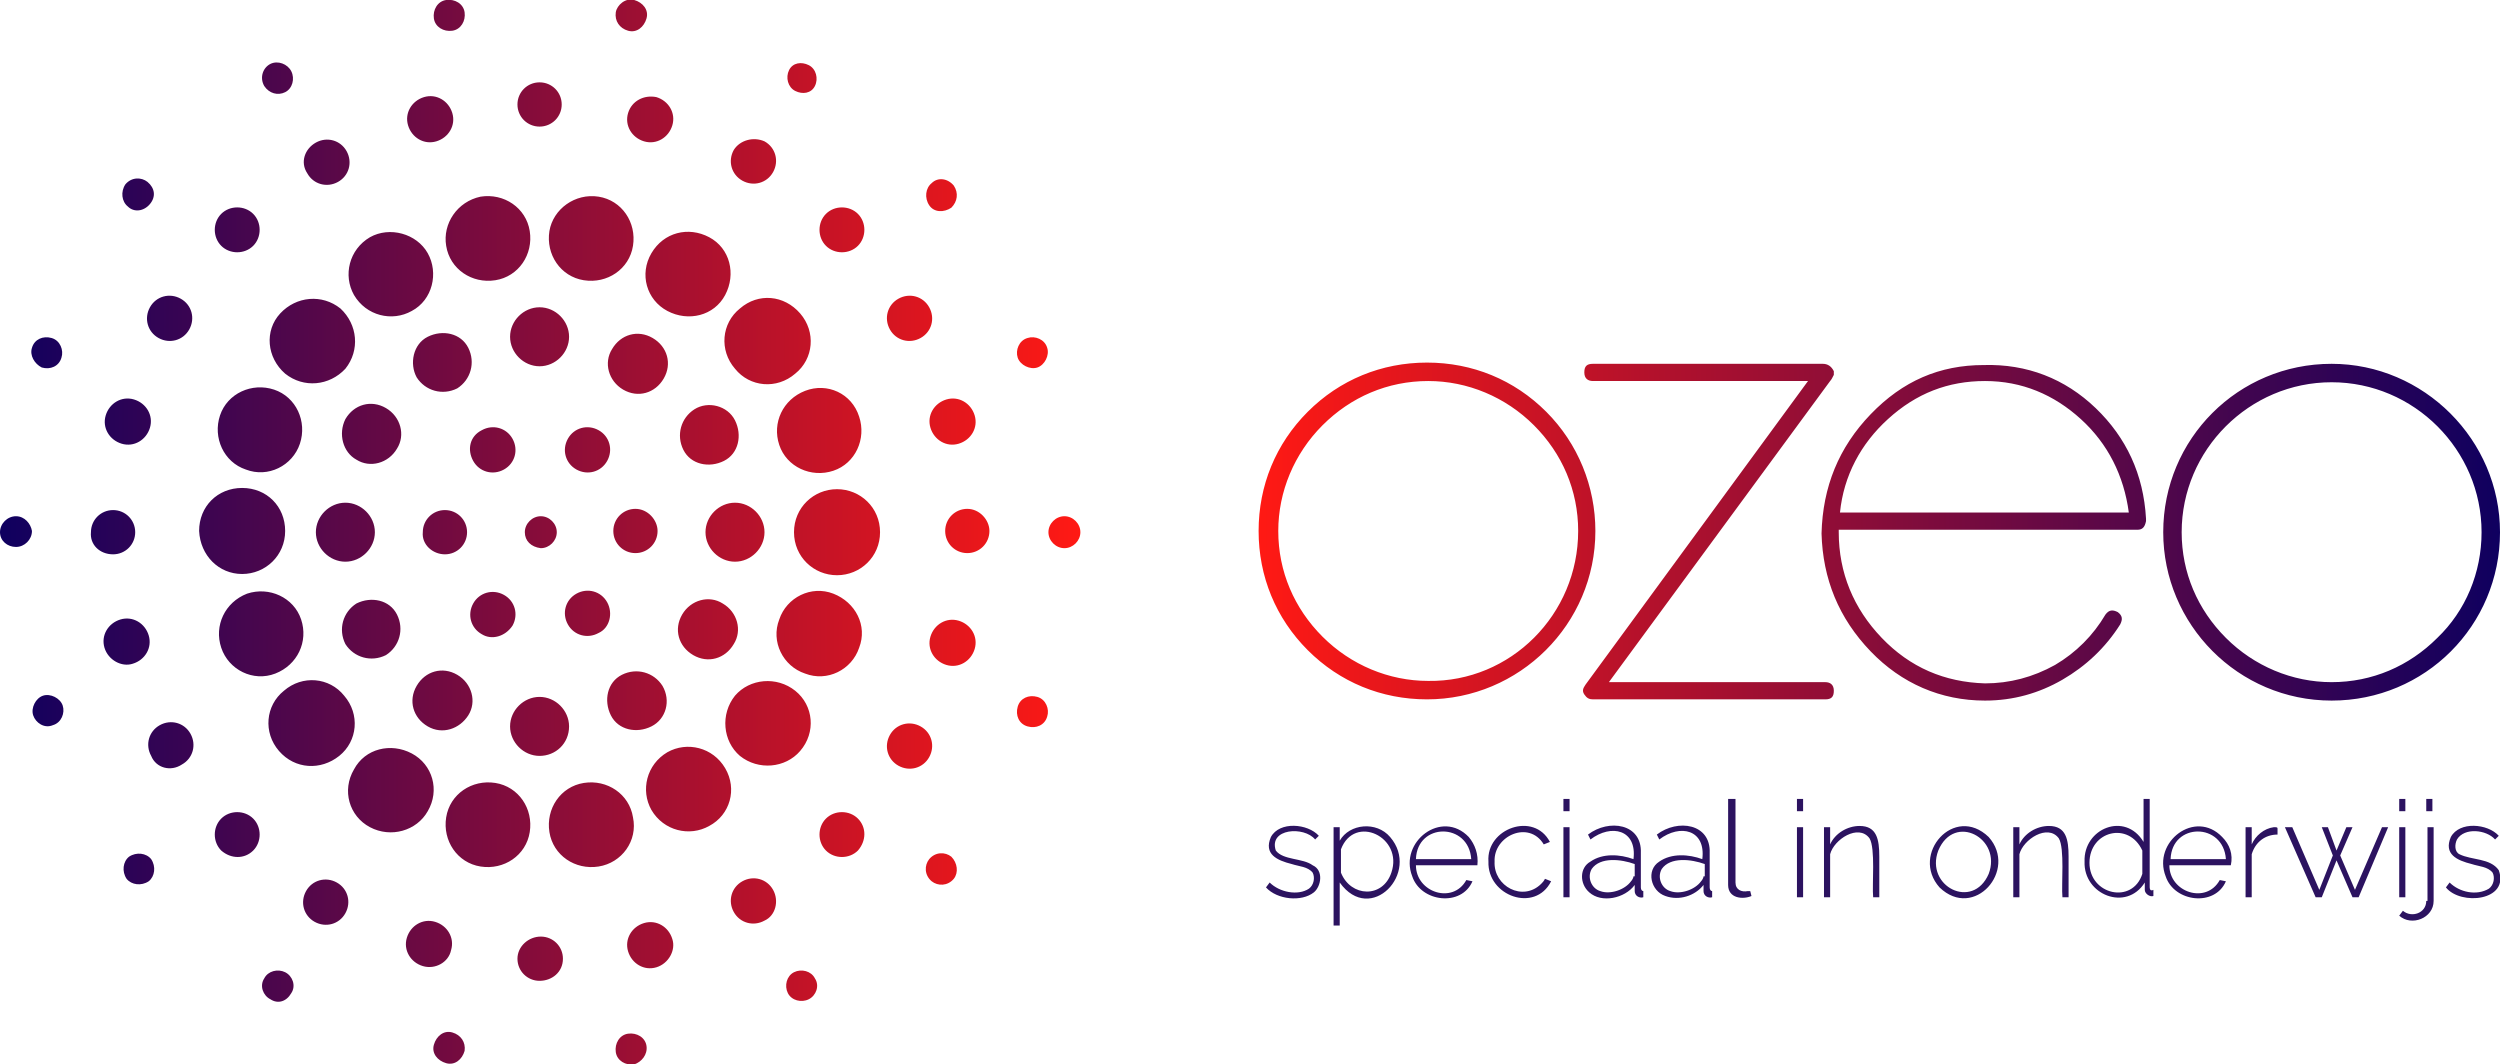 <svg version="1.1" id="Laag_1" xmlns="http://www.w3.org/2000/svg" x="0" y="0" width="203.4" height="86.6" xml:space="preserve"><style>.st2{fill:#2c1360}</style><linearGradient id="SVGID_1_" gradientUnits="userSpaceOnUse" x1="102.4" y1="797.14" x2="203.4" y2="797.14" gradientTransform="translate(0 -753.89)"><stop offset="0" stop-color="#ff1914"/><stop offset="1" stop-color="#0f005f"/></linearGradient><path d="M149.2 56.2c0 .5-.2.7-.7.7h-18.9c-.3 0-.5-.1-.7-.4s-.1-.5.1-.8L147.1 31h-17.5c-.4 0-.7-.2-.7-.7s.2-.7.7-.7h18.7c.4 0 .7.2.9.6v.3c-.1.2-.2.4-.3.5l-18 24.5h17.6c.4 0 .7.2.7.7zm21.3-23c2.5 2.4 3.9 5.4 4.1 9v.2c-.1.5-.3.7-.7.7h-24.3v.2c0 3.3 1.2 6.2 3.5 8.6 2.3 2.4 5.1 3.6 8.4 3.7 2 0 3.9-.5 5.7-1.5 1.7-1 3.1-2.4 4.1-4.1.3-.4.6-.4 1-.2.4.3.4.6.2 1-1.2 1.9-2.8 3.4-4.7 4.5s-4 1.7-6.3 1.7c-3.6 0-6.8-1.4-9.3-4-2.6-2.7-3.9-5.9-4-9.6.1-3.8 1.4-7 4-9.7s5.6-4 9.2-4c3.5-.1 6.6 1.1 9.1 3.5zm2.7 8.5c-.4-3-1.7-5.6-3.9-7.6s-4.8-3.1-7.8-3.1-5.6 1-7.9 3.1c-2.2 2-3.6 4.6-3.9 7.6h23.5zm-43.4 1.5c0 7.6-6.2 13.7-13.7 13.7-3.7 0-7.1-1.4-9.7-4s-4-6-4-9.7 1.4-7.1 4-9.7 6-4 9.7-4c3.7 0 7.1 1.4 9.7 4 2.6 2.6 4 6.1 4 9.7zm-1.4 0c0-3.3-1.3-6.3-3.6-8.6s-5.4-3.6-8.6-3.6c-3.3 0-6.3 1.3-8.6 3.6S104 40 104 43.2c0 3.3 1.3 6.3 3.6 8.6s5.4 3.6 8.6 3.6c6.7.1 12.2-5.4 12.2-12.2zm75 .1c0 7.6-6.1 13.7-13.7 13.7S176 50.8 176 43.3c0-7.6 6.1-13.7 13.7-13.7 7.5 0 13.7 6.2 13.7 13.7zm-1.5 0c0-6.7-5.5-12.2-12.2-12.2-6.7 0-12.2 5.5-12.2 12.2 0 3.3 1.3 6.3 3.6 8.6s5.4 3.6 8.6 3.6c3.3 0 6.3-1.3 8.6-3.6 2.3-2.2 3.6-5.3 3.6-8.6z" fill="url(#SVGID_1_)"/><linearGradient id="SVGID_2_" gradientUnits="userSpaceOnUse" x1="0" y1="797.178" x2="87.9" y2="797.178" gradientTransform="translate(0 -753.89)"><stop offset="0" stop-color="#0b0146"/><stop offset="0" stop-color="#0f005f"/><stop offset=".999" stop-color="#ff1914"/></linearGradient><path d="M42.7 43.3c0-.7.6-1.3 1.3-1.3s1.3.6 1.3 1.3-.6 1.3-1.3 1.3c-.8-.1-1.3-.6-1.3-1.3zM1.3 44.5c.7 0 1.3-.6 1.3-1.3-.1-.6-.6-1.2-1.3-1.2S0 42.6 0 43.3s.6 1.2 1.3 1.2zm34.9.6c1 0 1.8-.8 1.8-1.8s-.8-1.8-1.8-1.8-1.8.8-1.8 1.8c-.1 1 .8 1.8 1.8 1.8zm5.5 5.8c.5-.9.2-2-.7-2.5s-2-.2-2.5.7-.2 2 .7 2.5c.8.5 1.9.2 2.5-.7zm7.7-1.9c-.5-.9-1.6-1.2-2.5-.7s-1.2 1.6-.7 2.5 1.6 1.2 2.5.7c.9-.4 1.2-1.6.7-2.5zm2.3-7.6c-1 0-1.8.8-1.8 1.8s.8 1.8 1.8 1.8 1.8-.8 1.8-1.8c0-.9-.8-1.8-1.8-1.8zm-5.5-5.7c-.5.9-.2 2 .7 2.5s2 .2 2.5-.7.2-2-.7-2.5-2-.2-2.5.7zm-7.7 1.8c.5.9 1.6 1.2 2.5.7s1.2-1.6.7-2.5-1.6-1.2-2.5-.7c-1 .5-1.2 1.6-.7 2.5zM9.2 45.1c1 0 1.8-.8 1.8-1.8s-.8-1.8-1.8-1.8-1.8.8-1.8 1.8c-.1 1 .7 1.8 1.8 1.8zm1.6 8.9c1-.3 1.6-1.3 1.3-2.3s-1.3-1.6-2.3-1.3-1.6 1.3-1.3 2.3 1.4 1.6 2.3 1.3zm4 8.2c.9-.5 1.2-1.6.7-2.5s-1.6-1.2-2.5-.7-1.2 1.6-.7 2.5c.4 1 1.6 1.3 2.5.7zm5.8 7c.7-.7.7-1.9 0-2.6s-1.9-.7-2.6 0-.7 1.9 0 2.6c.8.7 1.9.7 2.6 0zm7.5 5.1c.5-.9.2-2-.7-2.5-.9-.5-2-.2-2.5.7s-.2 2 .7 2.5c.9.5 2 .2 2.5-.7zm8.6 3c.3-1-.3-2-1.3-2.3s-2 .3-2.3 1.3.3 2 1.3 2.3c1 .3 2.1-.3 2.3-1.3zm9.1.7c0-1-.8-1.8-1.8-1.8s-1.9.8-1.9 1.8.8 1.8 1.8 1.8 1.9-.7 1.9-1.8zm8.9-1.6c-.3-1-1.3-1.6-2.3-1.3-1 .3-1.6 1.3-1.3 2.3s1.3 1.6 2.3 1.3c1-.3 1.6-1.4 1.3-2.3zm8.2-4c-.5-.9-1.6-1.2-2.5-.7s-1.2 1.6-.7 2.5 1.6 1.2 2.5.7c.9-.4 1.2-1.6.7-2.5zm6.9-5.8c-.7-.7-1.9-.7-2.6 0s-.7 1.9 0 2.6 1.9.7 2.6 0c.7-.8.7-1.9 0-2.6zm5.1-7.5c-.9-.5-2-.2-2.5.7s-.2 2 .7 2.5c.9.5 2 .2 2.5-.7s.2-2-.7-2.5zm3.1-8.6c-1-.3-2 .3-2.3 1.3s.3 2 1.3 2.3 2-.3 2.3-1.3-.3-2-1.3-2.3zm.7-9.1c-1 0-1.8.8-1.8 1.8s.8 1.8 1.8 1.8 1.8-.8 1.8-1.8c0-.9-.8-1.8-1.8-1.8zM77 32.5c-1 .3-1.6 1.3-1.3 2.3.3 1 1.3 1.6 2.3 1.3s1.6-1.3 1.3-2.3-1.3-1.6-2.3-1.3zm-3.9-8.2c-.9.5-1.2 1.6-.7 2.5s1.6 1.2 2.5.7 1.2-1.6.7-2.5-1.6-1.2-2.5-.7zm-5.9-6.9c-.7.7-.7 1.9 0 2.6s1.9.7 2.6 0 .7-1.9 0-2.6c-.7-.7-1.9-.7-2.6 0zm-7.5-5.2c-.5.9-.2 2 .7 2.5s2 .2 2.5-.7.2-2-.7-2.5c-.9-.4-2-.1-2.5.7zm-8.6-3c-.3 1 .3 2 1.3 2.3s2-.3 2.3-1.3-.3-2-1.3-2.3c-1-.2-2 .3-2.3 1.3zm-9-.7c0 1 .8 1.8 1.8 1.8s1.8-.8 1.8-1.8-.8-1.8-1.8-1.8-1.8.8-1.8 1.8zm-8.9 1.7c.3 1 1.3 1.6 2.3 1.3s1.6-1.3 1.3-2.3-1.3-1.6-2.3-1.3c-1 .3-1.6 1.3-1.3 2.3zM25 14.1c.5.9 1.6 1.2 2.5.7s1.2-1.6.7-2.5-1.6-1.2-2.5-.7-1.3 1.6-.7 2.5zM18 20c.7.7 1.9.7 2.6 0s.7-1.9 0-2.6-1.9-.7-2.6 0-.7 1.9 0 2.6zm-5.1 7.5c.9.5 2 .2 2.5-.7s.2-2-.7-2.5-2-.2-2.5.7c-.5.9-.2 2 .7 2.5zm-3 8.6c1 .3 2-.3 2.3-1.3s-.3-2-1.3-2.3-2 .3-2.3 1.3.3 2 1.3 2.3zm18.2 9.6c1.3 0 2.4-1.1 2.4-2.4s-1.1-2.4-2.4-2.4-2.4 1.1-2.4 2.4 1.1 2.4 2.4 2.4zm3.3 7.6c1.1-.7 1.5-2.1.9-3.3s-2.1-1.5-3.3-.9c-1.1.7-1.5 2.1-.9 3.3.7 1.1 2.1 1.5 3.3.9zm6.7 4.9c.7-1.1.3-2.6-.9-3.3s-2.6-.3-3.3.9-.3 2.6.9 3.3 2.6.2 3.3-.9zm8.2.9c0-1.3-1.1-2.4-2.4-2.4s-2.4 1.1-2.4 2.4 1.1 2.4 2.4 2.4 2.4-1 2.4-2.4zm7.6-3.3c-.7-1.1-2.1-1.5-3.3-.9s-1.5 2.1-.9 3.3 2.1 1.5 3.3.9 1.6-2.1.9-3.3zm4.9-6.7c-1.1-.7-2.6-.3-3.3.9s-.3 2.6.9 3.3 2.6.3 3.3-.9c.7-1.1.3-2.6-.9-3.3zm1-8.2c-1.3 0-2.4 1.1-2.4 2.4s1.1 2.4 2.4 2.4 2.4-1.1 2.4-2.4-1.1-2.4-2.4-2.4zm-3.3-7.6c-1.1.7-1.5 2.1-.9 3.3s2.1 1.5 3.3.9 1.5-2.1.9-3.3-2.2-1.6-3.3-.9zm-6.7-4.9c-.7 1.1-.3 2.6.9 3.3s2.6.3 3.3-.9.3-2.6-.9-3.3-2.6-.3-3.3.9zm-8.3-1c0 1.3 1.1 2.4 2.4 2.4s2.4-1.1 2.4-2.4-1.1-2.4-2.4-2.4-2.4 1.1-2.4 2.4zm-7.6 3.3c.7 1.1 2.1 1.5 3.3.9 1.1-.7 1.5-2.1.9-3.3s-2.1-1.5-3.3-.9-1.5 2.2-.9 3.3zM29 37.4c1.1.7 2.6.3 3.3-.9.7-1.1.3-2.6-.9-3.3s-2.6-.3-3.3.9c-.6 1.2-.2 2.7.9 3.3zm-9.3 9.3c1.9 0 3.5-1.5 3.5-3.5s-1.5-3.5-3.5-3.5-3.5 1.5-3.5 3.5c.1 2 1.6 3.5 3.5 3.5zM4.3 59c.7-.2 1-1 .8-1.6s-1-1-1.6-.8-1 1-.8 1.6.9 1.1 1.6.8zm18.1-4.2c1.8-.7 2.7-2.6 2.1-4.4s-2.6-2.7-4.4-2.1c-1.8.7-2.7 2.6-2.1 4.4s2.6 2.8 4.4 2.1zM12.1 71.7c.5-.4.6-1.2.2-1.8-.4-.5-1.2-.6-1.8-.2-.5.4-.6 1.2-.2 1.8.4.5 1.2.6 1.8.2zm15.5-10.2c1.5-1.2 1.7-3.4.4-4.9-1.2-1.5-3.4-1.7-4.9-.4-1.5 1.2-1.7 3.4-.4 4.9s3.4 1.6 4.9.4zm-3.9 19.3c.4-.6.1-1.4-.5-1.7s-1.4-.1-1.7.5c-.4.6-.1 1.4.5 1.7.6.4 1.3.2 1.7-.5zM34.8 66c1-1.7.4-3.8-1.3-4.7s-3.8-.4-4.7 1.3c-1 1.7-.4 3.8 1.3 4.7 1.7.9 3.8.3 4.7-1.3zm3 19.5c.1-.7-.3-1.3-1-1.5s-1.3.3-1.5 1 .3 1.3 1 1.5 1.3-.3 1.5-1zm5.3-17.8c.3-1.9-.9-3.7-2.8-4s-3.7.9-4 2.8.9 3.7 2.8 4 3.7-.9 4-2.8zm9.5 17.4c-.1-.7-.8-1.1-1.5-1s-1.1.8-1 1.5.8 1.1 1.5 1c.6-.2 1.1-.8 1-1.5zm-1.1-18.6c-.3-1.9-2.1-3.1-4-2.8s-3.1 2.1-2.8 4 2.1 3.1 4 2.8 3.2-2.1 2.8-4zm14.8 13.1c-.3-.6-1.1-.8-1.7-.5s-.8 1.1-.5 1.7c.3.6 1.1.8 1.7.5s.9-1.1.5-1.7zM59 62.5c-1-1.7-3.1-2.2-4.7-1.3-1.7 1-2.2 3.1-1.3 4.7 1 1.7 3.1 2.2 4.7 1.3 1.7-.9 2.3-3 1.3-4.7zm18.4 7.2c-.5-.4-1.3-.4-1.8.2-.4.5-.4 1.3.2 1.8.5.4 1.3.4 1.8-.2.4-.5.3-1.3-.2-1.8zM64.7 56.2c-1.5-1.2-3.7-1-4.9.4-1.2 1.5-1 3.7.4 4.9 1.5 1.2 3.7 1 4.9-.4 1.3-1.5 1.1-3.7-.4-4.9zm19.7.5c-.7-.2-1.4.1-1.6.8s.1 1.4.8 1.6c.7.2 1.4-.1 1.6-.8.2-.6-.1-1.4-.8-1.6zm-16.6-8.4c-1.8-.7-3.8.3-4.4 2.1-.7 1.8.3 3.8 2.1 4.4 1.8.7 3.8-.3 4.4-2.1.7-1.8-.3-3.7-2.1-4.4zM86.6 42c-.7 0-1.3.6-1.3 1.3s.6 1.3 1.3 1.3c.7 0 1.3-.6 1.3-1.3s-.6-1.3-1.3-1.3zm-18.5-2.2c-1.9 0-3.5 1.5-3.5 3.5s1.6 3.5 3.5 3.5 3.5-1.5 3.5-3.5-1.6-3.5-3.5-3.5zm15.5-12.3c-.7.2-1 1-.8 1.6s1 1 1.6.8 1-1 .8-1.6c-.2-.7-1-1-1.6-.8zm-18.1 4.3c-1.8.7-2.7 2.6-2.1 4.4.6 1.8 2.6 2.7 4.4 2.1s2.7-2.6 2.1-4.4c-.6-1.9-2.6-2.8-4.4-2.1zm10.3-16.9c-.5.4-.6 1.2-.2 1.8s1.2.6 1.8.2c.5-.5.6-1.2.2-1.8-.5-.6-1.3-.7-1.8-.2zM60.2 25.1c-1.5 1.2-1.7 3.4-.4 4.9 1.2 1.5 3.4 1.7 4.9.4 1.5-1.2 1.7-3.4.4-4.9s-3.4-1.7-4.9-.4zm4-19.4c-.3.6-.1 1.4.5 1.7s1.3.2 1.6-.4.1-1.4-.5-1.7-1.3-.2-1.6.4zM53 20.6c-1 1.7-.4 3.8 1.3 4.7s3.8.4 4.7-1.3.4-3.8-1.3-4.7-3.7-.4-4.7 1.3zM50.1 1c-.1.7.3 1.3 1 1.5s1.3-.3 1.5-1-.3-1.3-1-1.5-1.4.4-1.5 1zm-5.4 17.8c-.3 1.9.9 3.7 2.8 4s3.7-.9 4-2.8-.9-3.7-2.8-4c-1.9-.3-3.7 1-4 2.8zM35.3 1.5c.1.7.8 1.1 1.5 1s1.1-.8 1-1.5-.8-1.1-1.5-1-1.1.8-1 1.5zm1 18.5c.3 1.9 2.1 3.1 4 2.8 1.9-.3 3.1-2.1 2.8-4s-2.1-3.1-4-2.8c-1.9.4-3.1 2.2-2.8 4zM21.5 7c.4.6 1.1.8 1.7.5s.8-1.1.5-1.7-1.1-.9-1.7-.6-.9 1.1-.5 1.8zm7.3 17c1 1.7 3.1 2.2 4.7 1.3 1.7-.9 2.2-3.1 1.3-4.7s-3.1-2.2-4.7-1.3c-1.7 1-2.2 3.1-1.3 4.7zm-18.4-7.2c.5.5 1.3.4 1.8-.2.5-.6.4-1.3-.2-1.8-.5-.4-1.3-.4-1.8.2-.4.6-.3 1.4.2 1.8zm12.8 13.6c1.5 1.2 3.6 1 4.9-.4 1.2-1.5 1-3.6-.4-4.9-1.5-1.2-3.6-1-4.9.4s-1.1 3.6.4 4.9zm-19.8-.5c.7.2 1.4-.1 1.6-.8.2-.6-.1-1.4-.8-1.6s-1.4.1-1.6.8c-.2.6.2 1.3.8 1.6zM20 38.2c1.8.7 3.8-.3 4.4-2.1s-.3-3.8-2.1-4.4-3.8.3-4.4 2.1.3 3.8 2.1 4.4z" fill="url(#SVGID_2_)"/><path class="st2" d="M106.8 70.4c-.8-.6-2.4-.4-3-1.2-.6-1.8 2.3-2 3.2-.9l.3-.3c-.9-1-3.2-1.2-3.9.1-.6 1.4.5 1.9 1.7 2.2.6.2 1.3.2 1.7.7.2.4.1 1-.3 1.3-.9.6-2.4.3-3.2-.5l-.3.4c.9 1 2.9 1.2 3.9.4.6-.5.8-1.8-.1-2.2zm6.3-2.3c-1.1-1.3-3.3-1.1-4.1.3v-1.1h-.5v8h.5v-3.5c2.5 3.5 6.6-.8 4.1-3.7zm.1 2.9c-.7 2.1-3.3 2-4.1 0v-1.9c1.1-2.9 5.1-1 4.1 1.9zm6.3-2.9c-2.2-2.3-5.7.4-4.6 3.2.7 2.1 4 2.5 4.9.4l-.5-.1c-1.1 2-4.1 1-4.1-1.2h5c.1-.9-.2-1.7-.7-2.3zm-4.3 1.8c.1-3 4.3-3 4.5 0h-4.5zm10.2 2c-1.5 1.5-3.9.2-3.8-1.8-.1-2.1 2.8-3.4 4-1.4l.5-.2c-1.3-2.5-5.2-1.1-5 1.6-.1 2.8 3.8 4.2 5.1 1.6l-.5-.2c-.1.2-.2.3-.3.4zm1.8-6.9h.5v1h-.5zm0 2.3h.5V73h-.5zm6.3 4.9v-2.8c.1-2.4-2.6-2.8-4.3-1.5l.2.4c1.7-1.3 3.8-.8 3.5 1.6-1.1-.4-2.5-.5-3.5.2-.9.5-.9 1.8-.1 2.5 1 .9 2.9.5 3.7-.6v.5c0 .4.4.6.7.5v-.5c-.1 0-.2-.1-.2-.3zm-.6-.9c0 .1-.1.3-.2.4-.5.7-1.7 1.1-2.5.8-.7-.2-1.1-1.1-.7-1.8.7-1 2.4-.8 3.5-.4v1zm6.2.9v-2.8c.1-2.4-2.6-2.8-4.3-1.5l.2.4c1.7-1.3 3.8-.8 3.5 1.6-1.1-.4-2.5-.5-3.5.2-1.1.7-.7 2.4.5 2.8 1.1.4 2.4 0 3.1-.9v.5c0 .4.4.6.7.5v-.5c-.1 0-.2-.1-.2-.3zm-.5-.9c0 .1-.1.3-.2.4-.5.7-1.7 1.1-2.5.8-.7-.2-1.1-1.1-.7-1.8.7-1 2.4-.8 3.5-.4v1zm3.6 1.2c-.5.1-1-.1-1-.7V65h-.6v7c0 1.1 1.2 1.2 1.9.9l-.1-.4h-.2zm4-7.5h.5v1h-.5zm0 2.3h.5V73h-.5zm5.1-.1c-1 0-2 .6-2.4 1.5v-1.4h-.5V73h.5v-3.5c.3-1.2 2.3-2.5 3.2-1.3.5.8.2 3.8.3 4.8h.5v-3.3c0-1.4-.2-2.5-1.6-2.5zm10.5.9c-2.8-2.7-6.4 1.4-4 4.1 2.8 2.7 6.4-1.4 4-4.1zm0 3c-1.3 3-5.2 1-4.1-1.9 1.3-3.1 5.2-1 4.1 1.9zm4.9-3.9c-1 0-2 .6-2.4 1.5v-1.4h-.5V73h.5v-3.5c.3-1.2 2.3-2.5 3.2-1.3.5.8.2 3.8.3 4.8h.5v-3.3c0-1.4-.2-2.5-1.6-2.5zm8.2 5V65h-.5v3.5c-1.5-2.5-4.9-1.1-4.8 1.6-.1 2.7 3.4 4.1 4.9 1.7v.6c0 .3.4.6.7.5v-.5c-.2.1-.3 0-.3-.2zm-.6-1.1c-.8 2.5-4.3 1.7-4.3-.9s3.2-3.4 4.3-1v1.9zm6.5-3c-2.2-2.3-5.7.4-4.6 3.2.7 2.1 4 2.5 4.9.4l-.5-.1c-1.1 2-4.1 1-4.1-1.2h5c.2-.9-.1-1.7-.7-2.3zm-4.2 1.8c.1-3 4.3-3 4.5 0h-4.5zm8.4-2.6c-.8.1-1.5.7-1.8 1.4v-1.4h-.5V73h.5v-3.5c.3-1 1.1-1.6 2.1-1.6v-.5c0-.1-.1-.1-.3-.1zm6.6 5.1l-1.2-2.8 1-2.3h-.5l-.8 1.9-.7-1.9h-.5l.9 2.3-1.1 2.8-2.2-5.1h-.6l2.5 5.7h.5l1.2-3 1.3 3h.5l2.4-5.7h-.5zm3.6-7.4h.5v1h-.5zm0 2.3h.5V73h-.5z"/><path class="st2" d="M197.4 73.3c0 1-1.2 1.4-1.9.8l-.3.4c1 .9 2.8.2 2.8-1.2v-6h-.5v6zm0-8.3h.5v1h-.5zm5.9 5.8c-.7-1-2.2-.8-3.2-1.3-.4-.2-.4-.8-.2-1.2.6-1 2.4-.8 3.1 0l.3-.3c-.9-1-3.2-1.2-3.9.1-.6 1.4.5 1.9 1.7 2.2.6.2 1.3.2 1.7.7.2.4.1 1-.3 1.3-1 .6-2.4.3-3.2-.5l-.3.4c1.2 1.5 5.2 1.1 4.3-1.4z"/></svg>